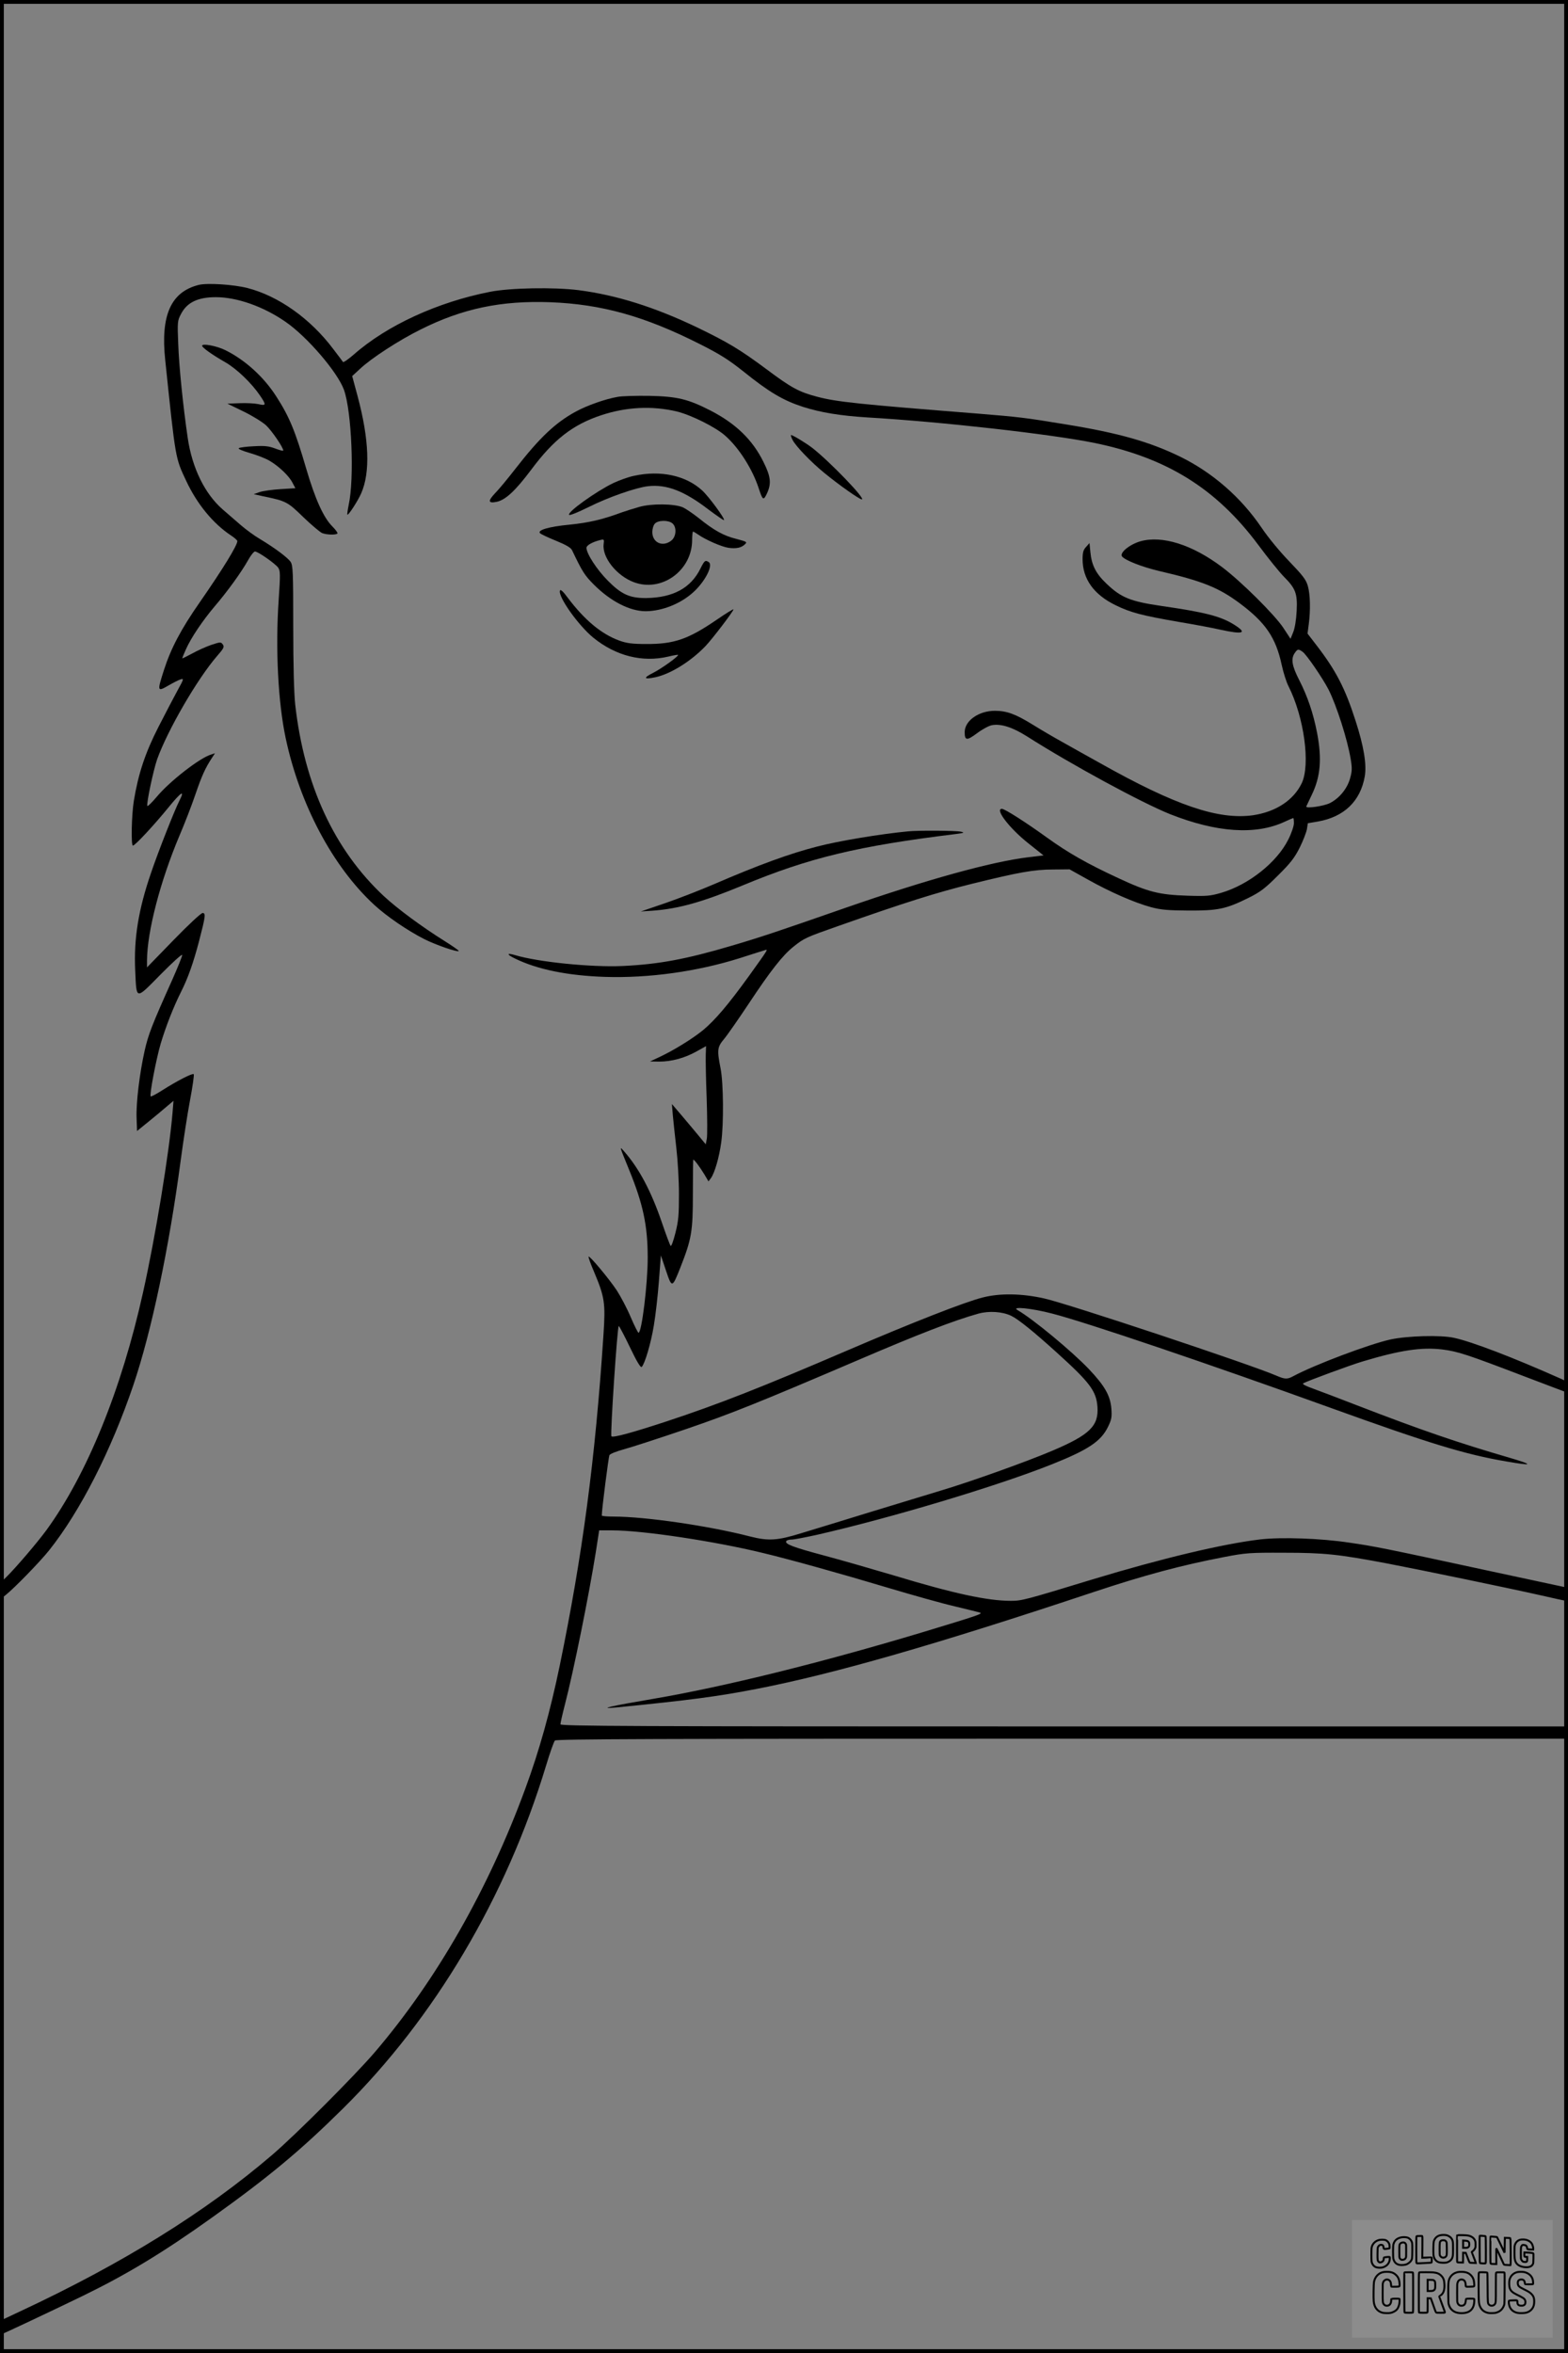 <?xml version="1.0" encoding="UTF-8"?>
<svg xmlns="http://www.w3.org/2000/svg" version="1.0" width="1024pt" height="1536pt" viewBox="0 0 1024 1536" preserveAspectRatio="xMidYMid meet">
  <rect x="0" y="0" width="1024" height="1536" fill="#808080" stroke="none"/>
  <g transform="translate(0.00 0.00) scale(1)">
    <g transform="translate(0,1536) scale(0.1,-0.1)" fill="#000000" stroke="none">
      <path d="M1297 13500 c-181 -46 -249 -198 -218 -490 68 -653 66 -638 137 -789 71 -152 176 -279 292 -356 23 -15 42 -32 42 -37 0 -28 -93 -180 -245 -399 -123 -176 -189 -302 -234 -442 -45 -140 -44 -144 27 -103 31 18 68 37 81 41 23 7 22 3 -19 -71 -24 -44 -80 -151 -125 -239 -87 -170 -132 -307 -161 -483 -15 -94 -19 -292 -6 -292 14 0 141 137 232 249 84 103 110 119 71 43 -31 -61 -138 -332 -185 -471 -82 -238 -113 -430 -103 -636 9 -196 0 -194 166 -26 78 79 141 136 141 127 0 -9 -30 -83 -66 -164 -132 -294 -155 -354 -179 -459 -33 -147 -57 -342 -53 -442 l3 -84 75 61 c41 33 95 78 119 99 l44 37 -6 -75 c-22 -265 -113 -819 -193 -1176 -141 -635 -366 -1188 -632 -1553 -62 -84 -199 -244 -261 -305 -38 -36 -41 -43 -41 -93 l0 -54 37 30 c57 45 225 218 284 292 203 255 405 651 550 1079 118 348 233 893 309 1466 17 127 44 304 61 393 17 90 28 167 24 170 -8 8 -111 -45 -205 -105 -39 -25 -73 -43 -76 -40 -9 9 35 240 65 343 34 114 84 241 134 341 45 89 80 189 116 326 43 165 46 187 24 187 -10 0 -92 -76 -190 -177 l-173 -178 0 45 c1 190 87 519 212 815 33 77 80 198 104 269 42 123 65 173 109 240 l19 29 -24 -8 c-74 -21 -272 -175 -356 -276 -32 -38 -60 -65 -62 -60 -6 19 39 231 64 304 68 190 262 525 392 675 44 50 48 60 37 75 -12 17 -16 17 -76 -3 -35 -12 -92 -38 -126 -57 -35 -19 -63 -33 -63 -30 0 2 11 29 24 58 33 75 110 189 189 282 83 97 174 223 217 300 17 31 38 57 45 57 20 0 134 -80 152 -106 14 -21 14 -44 3 -209 -22 -320 -4 -671 46 -905 92 -431 306 -835 576 -1085 83 -77 220 -170 328 -225 75 -38 217 -87 226 -78 2 3 -40 32 -94 66 -144 90 -307 210 -395 292 -324 302 -520 726 -579 1250 -8 74 -13 255 -13 510 0 358 -2 398 -17 422 -19 28 -103 91 -203 151 -33 19 -87 59 -120 87 -33 28 -86 75 -119 103 -118 102 -201 271 -230 468 -30 204 -57 466 -62 614 -6 143 -5 152 18 195 39 76 110 110 228 110 138 0 311 -61 455 -161 141 -97 339 -328 381 -443 51 -141 69 -581 31 -753 -7 -35 -11 -63 -8 -63 10 0 69 92 90 140 60 137 52 352 -24 635 l-35 130 51 47 c73 69 256 188 396 257 273 137 527 190 848 178 334 -13 615 -91 975 -273 133 -67 188 -102 285 -179 168 -135 259 -189 389 -231 116 -37 244 -58 421 -69 482 -28 1199 -109 1480 -166 475 -97 798 -298 1073 -667 62 -84 137 -176 165 -205 78 -78 91 -110 85 -226 -3 -58 -12 -113 -23 -139 l-17 -42 -48 73 c-57 85 -274 301 -399 395 -195 147 -393 209 -535 168 -71 -21 -137 -76 -118 -99 21 -25 130 -68 240 -94 285 -66 391 -109 528 -211 168 -125 236 -224 274 -401 11 -51 31 -114 44 -139 103 -203 145 -514 87 -635 -54 -112 -170 -187 -319 -209 -226 -31 -506 64 -997 340 -77 43 -187 104 -245 137 -58 32 -145 83 -193 113 -115 71 -172 92 -250 92 -105 0 -197 -65 -197 -139 0 -56 14 -57 80 -8 33 25 77 49 97 53 60 11 135 -13 230 -73 289 -184 748 -433 935 -508 304 -120 558 -137 746 -50 30 14 56 25 58 25 2 0 4 -15 4 -34 0 -18 -16 -66 -37 -107 -74 -148 -257 -294 -437 -347 -73 -21 -95 -23 -221 -19 -185 6 -257 24 -450 114 -207 96 -328 165 -467 265 -137 99 -276 188 -295 188 -48 0 49 -127 174 -226 l98 -78 -100 -12 c-240 -29 -663 -146 -1190 -329 -453 -158 -565 -195 -745 -248 -301 -89 -479 -122 -716 -133 -203 -9 -550 26 -700 71 -56 17 -57 5 -1 -22 147 -72 346 -112 589 -120 287 -9 601 35 878 122 80 26 154 49 164 52 24 8 27 13 -102 -167 -138 -191 -222 -289 -301 -355 -72 -58 -192 -132 -286 -176 l-60 -28 60 -1 c80 0 166 23 243 66 l63 35 -2 -58 c-1 -32 1 -159 6 -283 4 -124 5 -242 1 -263 l-7 -37 -52 63 c-28 34 -78 93 -110 131 l-59 69 6 -74 c4 -41 14 -137 23 -214 9 -77 17 -212 17 -300 0 -135 -3 -174 -23 -253 -13 -52 -27 -90 -31 -85 -5 4 -31 75 -59 157 -69 201 -148 350 -246 461 -31 35 -31 37 33 -120 92 -225 122 -366 122 -575 0 -171 -39 -490 -60 -490 -4 0 -27 46 -51 102 -24 57 -65 134 -90 173 -50 76 -178 229 -185 222 -3 -3 13 -47 35 -98 70 -166 76 -204 62 -413 -54 -817 -137 -1438 -286 -2161 -62 -298 -133 -553 -224 -800 -240 -654 -578 -1247 -982 -1720 -130 -152 -517 -540 -674 -674 -435 -372 -973 -706 -1643 -1019 l-132 -62 0 -45 c0 -25 2 -45 4 -45 6 0 333 154 531 250 292 142 528 284 855 518 366 262 572 433 848 706 601 593 1068 1381 1328 2240 25 83 51 157 58 164 10 10 649 12 3314 12 l3302 0 0 40 0 40 -3290 0 c-2849 0 -3290 2 -3290 14 0 8 13 66 29 128 58 223 158 720 202 996 l22 142 86 0 c196 0 664 -70 981 -147 176 -42 520 -138 820 -228 157 -47 353 -102 435 -121 83 -20 157 -38 165 -41 21 -7 -15 -19 -375 -128 -662 -199 -1296 -356 -1760 -435 -278 -47 -369 -68 -240 -56 481 48 658 71 916 121 509 99 1173 290 2206 634 328 109 571 174 848 227 140 27 166 29 390 28 263 0 357 -10 674 -70 225 -43 790 -160 1003 -208 86 -20 161 -36 167 -36 6 0 11 19 11 43 l0 42 -508 109 c-690 149 -754 162 -921 186 -185 28 -442 37 -581 21 -243 -29 -640 -123 -1095 -261 -443 -135 -462 -140 -534 -140 -153 0 -374 48 -761 165 -135 40 -339 99 -455 130 -206 55 -262 76 -250 95 4 6 19 10 35 10 15 0 88 14 161 30 480 109 1179 318 1538 461 238 95 321 150 367 245 23 47 26 63 22 118 -7 86 -43 149 -147 259 -113 118 -365 327 -466 385 -45 26 94 12 227 -23 219 -56 1034 -332 1820 -616 643 -232 879 -304 1145 -349 177 -31 182 -23 18 25 -333 97 -573 179 -995 342 -113 44 -240 92 -284 108 -51 18 -74 31 -65 35 29 16 308 119 389 143 243 73 383 94 518 78 103 -13 161 -32 535 -175 152 -58 279 -106 282 -106 3 0 5 16 5 35 0 31 -4 36 -47 55 -312 139 -581 242 -698 267 -87 19 -304 13 -415 -11 -136 -30 -496 -165 -635 -240 -39 -21 -54 -20 -112 5 -169 73 -1363 470 -1514 503 -147 33 -290 35 -402 6 -116 -29 -458 -163 -882 -345 -564 -242 -838 -350 -1183 -464 -216 -71 -349 -108 -359 -97 -9 8 39 726 48 720 5 -3 38 -66 74 -141 45 -94 69 -133 76 -126 20 20 60 154 79 270 11 65 26 195 33 288 l13 170 33 -98 c39 -117 41 -116 94 18 74 188 82 235 82 483 0 122 1 222 3 222 7 0 46 -53 73 -98 l26 -44 17 23 c24 35 53 135 66 231 17 119 15 386 -4 483 -24 122 -22 139 23 193 22 26 94 130 162 232 141 213 221 315 292 371 69 55 80 60 294 135 440 155 642 218 868 274 309 76 406 94 535 94 l105 1 122 -68 c143 -80 300 -149 410 -179 64 -17 108 -21 243 -22 194 -1 246 10 390 81 81 40 110 62 196 148 83 82 108 115 142 182 22 44 43 99 47 120 l6 39 65 11 c172 30 279 133 307 296 13 78 -7 197 -60 361 -69 215 -129 330 -257 496 l-57 74 8 61 c12 91 10 194 -6 250 -12 42 -33 68 -121 160 -62 64 -138 156 -181 220 -134 198 -320 360 -532 464 -200 97 -399 154 -743 210 -272 45 -310 49 -579 71 -771 61 -920 76 -1048 110 -119 31 -170 59 -329 178 -175 130 -251 176 -458 276 -277 132 -525 210 -773 242 -161 20 -446 15 -577 -11 -342 -67 -673 -219 -889 -409 -36 -31 -67 -53 -71 -49 -3 5 -32 43 -64 85 -148 197 -357 346 -561 398 -91 23 -262 34 -318 20z m7210 -2395 c25 -17 132 -174 169 -246 53 -105 124 -327 145 -455 10 -60 9 -79 -5 -128 -19 -66 -70 -127 -130 -158 -41 -21 -162 -38 -155 -22 2 5 18 38 35 74 58 119 68 236 35 408 -25 127 -61 234 -116 342 -48 93 -56 140 -29 178 18 26 23 27 51 7z m-1904 -4334 c48 -23 149 -105 297 -239 219 -198 259 -252 267 -355 9 -125 -50 -183 -292 -286 -166 -71 -541 -205 -733 -262 -75 -23 -281 -85 -457 -139 -176 -54 -380 -117 -454 -139 -155 -48 -213 -51 -332 -21 -271 70 -686 130 -891 130 -43 0 -78 3 -78 7 0 38 44 382 50 394 5 9 46 25 97 39 48 13 230 72 403 131 298 102 470 171 1120 449 401 172 629 260 790 305 70 19 156 13 213 -14z"></path>
      <path d="M1320 13103 c0 -12 64 -58 155 -110 73 -43 168 -134 223 -215 42 -62 41 -68 -11 -56 -24 5 -79 8 -123 6 l-79 -3 105 -51 c58 -28 124 -69 147 -90 37 -34 113 -145 113 -165 0 -4 -24 2 -52 13 -43 16 -69 19 -139 15 -48 -2 -92 -8 -99 -12 -8 -5 20 -17 71 -32 46 -13 104 -36 128 -50 62 -36 129 -100 151 -144 l19 -36 -97 -6 c-53 -3 -114 -12 -136 -19 l-39 -14 59 -13 c154 -32 161 -36 265 -137 53 -51 109 -98 123 -104 32 -12 93 -13 100 -2 2 4 -13 25 -34 46 -57 57 -112 178 -170 376 -73 250 -111 341 -197 474 -81 126 -202 236 -331 300 -56 28 -152 46 -152 29z"></path>
      <path d="M4032 12769 c-80 -14 -199 -56 -272 -96 -133 -72 -237 -171 -394 -373 -49 -63 -109 -136 -134 -161 -47 -50 -44 -66 11 -55 58 12 122 71 227 211 146 196 271 293 455 354 165 55 334 63 495 25 94 -23 257 -104 318 -160 88 -78 175 -215 216 -339 27 -83 32 -86 57 -31 27 62 22 106 -25 200 -71 145 -181 251 -346 336 -147 75 -216 92 -400 96 -85 1 -179 -1 -208 -7z"></path>
      <path d="M5176 12488 c22 -42 120 -144 207 -215 96 -79 230 -173 245 -173 29 0 -208 246 -323 336 -42 32 -127 84 -139 84 -3 0 1 -15 10 -32z"></path>
      <path d="M4141 12254 c-36 -7 -96 -29 -135 -47 -114 -55 -305 -192 -289 -208 5 -5 60 18 123 49 129 65 309 128 391 138 121 14 236 -30 393 -150 55 -41 102 -74 104 -71 8 8 -100 155 -143 194 -106 97 -271 133 -444 95z"></path>
      <path d="M4175 12051 c-38 -11 -90 -27 -115 -36 -127 -47 -214 -67 -341 -80 -137 -13 -212 -36 -192 -56 6 -6 52 -28 104 -49 66 -27 97 -45 105 -62 67 -140 81 -163 144 -226 109 -108 232 -171 335 -172 109 0 234 50 317 128 76 71 127 174 96 193 -22 14 -27 11 -54 -43 -63 -127 -178 -189 -353 -192 -108 -1 -163 24 -251 113 -72 72 -140 177 -140 215 0 16 38 38 91 51 24 6 25 4 21 -28 -10 -86 85 -205 196 -247 182 -69 382 75 382 275 0 30 3 55 6 55 3 0 18 -9 34 -20 47 -33 151 -79 197 -86 51 -7 85 0 108 23 16 15 12 17 -56 35 -82 20 -147 56 -246 136 -38 30 -84 61 -103 70 -56 24 -203 26 -285 3z m217 -108 c29 -26 24 -87 -8 -112 -56 -44 -124 -14 -124 56 0 20 7 45 17 55 21 23 89 24 115 1z"></path>
      <path d="M7093 11790 c-18 -19 -23 -36 -23 -80 0 -129 73 -231 214 -300 97 -48 172 -68 416 -110 102 -17 224 -40 272 -51 147 -32 175 -22 91 31 -89 57 -191 83 -482 125 -198 29 -260 54 -354 144 -69 65 -98 121 -106 206 l-6 60 -22 -25z"></path>
      <path d="M3657 11505 c-15 -38 120 -228 218 -308 147 -119 320 -163 490 -123 33 8 61 13 63 11 7 -7 -105 -88 -162 -117 -68 -34 -62 -45 14 -29 99 21 232 104 327 203 45 47 183 228 183 240 0 4 -49 -26 -110 -68 -186 -127 -278 -159 -460 -158 -92 0 -127 5 -175 22 -118 43 -227 134 -338 281 -29 40 -47 56 -50 46z"></path>
      <path d="M5930 9933 c-179 -17 -451 -62 -593 -99 -177 -45 -383 -120 -677 -247 -91 -39 -235 -95 -320 -124 l-155 -53 74 5 c172 12 330 57 593 166 431 179 748 256 1393 335 52 7 56 9 30 15 -30 7 -280 9 -345 2z"></path>
    </g>
  </g>
  <rect x="0.0" y="0.0" width="1024.0" height="1536.0" fill="none" stroke="black" stroke-width="5"></rect>
  <g transform="translate(882.93 1449.20) scale(0.128)" opacity="1.0">
    <rect x="0" y="0" width="1024.0" height="600.0" fill="white" fill-opacity="0.1"></rect>
    <g transform="translate(0,650) scale(0.1,-0.1)" stroke="none">
      <path fill="none" stroke="#000000" stroke-width="100" d="M4491 5720 c-164 -43 -269 -147 -319 -315 -19 -65 -29 -577 -13 -693 25 -190 116 -310 276 -367 63 -23 284 -32 370 -16 122 22 249 110 294 205 51 104 56 150 56 496 0 341 -4 385 -48 478 -46 100 -156 184 -282 217 -83 21 -241 19 -334 -5z m270 -273 c19 -12 43 -40 54 -62 18 -37 20 -64 23 -320 5 -339 -1 -384 -56 -436 -87 -82 -235 -56 -289 51 -22 43 -23 53 -23 335 0 314 7 370 52 412 34 32 66 42 139 42 53 1 73 -4 100 -22z"></path>
      <path fill="none" stroke="#000000" stroke-width="100" d="M5367 5723 c-4 -3 -7 -311 -7 -683 0 -618 1 -679 17 -691 12 -10 51 -14 152 -14 l136 0 3 248 2 248 67 -3 67 -3 34 -85 c18 -47 58 -152 89 -235 30 -82 63 -158 73 -168 14 -15 40 -19 165 -24 l148 -6 -5 34 c-4 19 -49 143 -102 276 -53 133 -96 246 -96 251 0 6 15 19 33 31 53 33 104 92 134 156 27 57 28 67 27 195 0 115 -4 144 -23 193 -31 80 -76 135 -148 183 -83 56 -166 82 -303 94 -129 11 -453 14 -463 3z m541 -300 c55 -27 77 -73 77 -163 0 -61 -4 -82 -23 -111 -34 -55 -73 -69 -191 -69 l-101 0 0 187 0 186 101 -6 c66 -4 114 -12 137 -24z"></path>
      <path fill="none" stroke="#000000" stroke-width="100" d="M6514 5685 c-4 -9 -5 -320 -2 -690 3 -511 7 -678 16 -687 19 -19 273 -30 291 -13 11 11 13 126 12 675 -1 364 -6 672 -11 685 -11 28 -27 31 -187 40 -99 6 -114 5 -119 -10z"></path>
      <path fill="none" stroke="#000000" stroke-width="100" d="M3355 5683 c-27 -3 -55 -9 -62 -15 -10 -8 -13 -150 -13 -683 0 -592 2 -674 15 -685 12 -10 52 -11 173 -6 362 15 578 29 590 38 8 7 12 46 12 129 0 108 -2 119 -20 129 -11 6 -24 9 -28 7 -4 -3 -103 -8 -221 -12 l-214 -7 5 545 c4 384 2 549 -5 556 -11 11 -120 12 -232 4z"></path>
      <path fill="none" stroke="#000000" stroke-width="100" d="M7067 5654 c-4 -4 -7 -310 -7 -680 0 -625 1 -673 18 -692 15 -18 31 -21 152 -24 l134 -3 -3 400 c-2 277 1 397 8 390 11 -11 153 -311 251 -530 96 -215 128 -281 142 -292 7 -6 82 -14 165 -17 l153 -7 11 28 c14 34 3 1333 -11 1347 -5 5 -70 11 -144 14 l-136 5 -1 -54 c-1 -30 -5 -200 -8 -379 l-6 -325 -73 150 c-40 83 -123 256 -184 385 -61 129 -117 242 -125 252 -11 12 -40 18 -121 22 -59 4 -130 9 -157 12 -28 3 -54 2 -58 -2z"></path>
      <path fill="none" stroke="#000000" stroke-width="100" d="M2507 5614 c-220 -49 -342 -159 -394 -357 -24 -91 -24 -641 0 -740 57 -233 232 -339 510 -310 56 6 127 21 158 33 76 29 187 114 226 174 64 95 67 114 71 505 2 232 -1 371 -8 404 -27 126 -116 235 -228 278 -74 29 -236 35 -335 13z m191 -281 c15 -11 36 -35 47 -54 19 -32 20 -52 20 -349 0 -309 0 -316 -23 -362 -31 -62 -75 -89 -155 -95 -53 -4 -67 -2 -97 19 -19 13 -44 41 -55 63 -19 37 -20 60 -20 350 0 337 2 351 60 405 54 51 169 63 223 23z"></path>
      <path fill="none" stroke="#000000" stroke-width="100" d="M8568 5491 c-133 -43 -219 -134 -262 -280 -13 -45 -16 -107 -16 -343 0 -320 9 -395 60 -506 73 -156 258 -255 506 -269 191 -11 324 47 376 165 19 42 22 70 26 288 4 209 3 242 -11 256 -19 18 -186 38 -347 41 l-105 2 -3 -95 c-1 -52 2 -102 7 -109 6 -10 33 -16 75 -19 l66 -4 0 -105 c0 -98 -1 -105 -26 -130 -23 -23 -31 -25 -99 -21 -64 3 -79 7 -112 34 -21 16 -49 52 -63 80 -25 49 -25 51 -25 324 0 303 6 348 56 402 28 29 32 30 99 26 105 -6 152 -50 167 -158 8 -53 9 -54 48 -62 22 -5 90 -10 150 -11 l110 -2 3 43 c4 52 -30 180 -66 245 -53 99 -179 183 -317 212 -96 20 -226 18 -297 -4z"></path>
      <path fill="none" stroke="#000000" stroke-width="100" d="M1390 5484 c-203 -45 -359 -207 -390 -404 -13 -83 -13 -616 0 -694 20 -123 100 -235 203 -281 98 -45 271 -51 387 -13 211 67 340 238 340 451 0 54 -3 69 -17 74 -24 9 -264 -15 -280 -28 -7 -7 -13 -31 -13 -60 0 -56 -13 -95 -43 -128 -31 -34 -95 -61 -144 -61 -35 0 -48 6 -77 35 -52 52 -58 99 -54 423 3 257 5 280 24 323 42 89 120 132 202 109 53 -14 72 -42 81 -120 11 -90 15 -92 150 -79 62 6 125 15 138 20 25 9 25 10 21 107 -3 82 -9 106 -33 155 -33 68 -97 130 -163 160 -60 27 -235 33 -332 11z"></path>
      <path fill="none" stroke="#000000" stroke-width="100" d="M1600 3845 c-239 -44 -424 -235 -476 -495 -22 -109 -33 -831 -15 -1000 31 -300 174 -492 425 -572 45 -15 100 -21 211 -25 181 -6 263 8 380 66 147 73 214 152 266 311 26 78 32 117 37 219 4 98 2 125 -9 132 -22 14 -393 11 -407 -3 -7 -7 -12 -39 -12 -73 0 -169 -84 -275 -217 -275 -68 0 -110 18 -150 64 -65 73 -68 99 -68 606 0 446 1 456 22 515 78 208 337 201 392 -11 6 -23 13 -75 16 -115 3 -41 10 -78 15 -83 10 -10 289 -10 357 0 63 9 67 18 60 147 -12 210 -62 331 -181 445 -86 82 -165 123 -280 146 -94 19 -261 20 -366 1z"></path>
      <path fill="none" stroke="#000000" stroke-width="100" d="M5376 3840 c-151 -39 -268 -118 -350 -237 -106 -157 -118 -245 -114 -863 4 -463 5 -477 27 -550 33 -106 72 -178 131 -243 123 -135 290 -197 526 -197 326 0 528 127 610 384 34 106 48 339 20 349 -29 12 -386 9 -400 -2 -7 -6 -16 -44 -20 -85 -17 -192 -81 -266 -226 -266 -93 1 -163 55 -197 152 -16 48 -18 92 -18 503 0 437 1 452 22 520 26 81 57 119 121 147 78 35 188 8 237 -56 30 -40 55 -133 55 -206 0 -92 6 -95 157 -92 70 1 161 5 201 8 87 8 88 9 78 158 -12 189 -62 314 -170 422 -76 76 -130 109 -241 144 -102 33 -337 38 -449 10z"></path>
      <path fill="none" stroke="#000000" stroke-width="100" d="M8441 3845 c-204 -45 -357 -196 -406 -402 -24 -99 -17 -331 13 -416 47 -137 141 -225 342 -323 334 -162 396 -203 438 -284 19 -37 23 -57 20 -116 -3 -59 -8 -77 -30 -107 -39 -50 -98 -70 -190 -65 -137 7 -187 57 -188 185 0 95 4 94 -223 86 -106 -3 -198 -10 -204 -16 -17 -13 -17 -107 1 -200 44 -226 196 -375 436 -423 103 -20 339 -15 435 10 199 53 340 189 391 377 21 78 28 222 15 311 -16 115 -56 191 -145 276 -85 81 -145 117 -386 235 -250 122 -298 173 -301 319 -3 109 52 167 164 175 115 8 183 -49 194 -164 3 -32 10 -64 16 -70 10 -14 340 -17 387 -4 24 7 25 9 22 92 -5 150 -54 269 -153 369 -69 70 -189 133 -297 155 -90 18 -265 18 -351 0z"></path>
      <path fill="none" stroke="#000000" stroke-width="100" d="M2710 3833 c-14 -2 -29 -9 -35 -14 -7 -7 -9 -354 -7 -1017 3 -910 5 -1008 20 -1019 20 -16 384 -18 413 -3 19 10 19 32 19 1019 0 923 -1 1010 -16 1022 -13 10 -61 14 -193 16 -97 1 -187 -1 -201 -4z"></path>
      <path fill="none" stroke="#000000" stroke-width="100" d="M3455 3833 c-47 -12 -45 32 -45 -1034 0 -987 0 -1009 19 -1019 12 -6 98 -10 210 -10 159 0 192 3 205 16 14 13 16 61 16 370 l0 355 81 -3 82 -3 88 -245 c49 -135 105 -292 124 -350 20 -58 45 -113 57 -122 18 -16 45 -18 229 -18 184 0 210 2 216 16 7 19 16 -7 -153 448 -74 197 -134 362 -134 366 0 4 23 22 50 40 162 104 228 273 217 560 -8 225 -46 336 -153 450 -104 110 -219 160 -413 179 -101 11 -657 13 -696 4z m721 -409 c64 -48 69 -61 72 -231 4 -176 -7 -223 -59 -267 -43 -36 -89 -46 -216 -46 l-113 0 0 286 0 286 144 -4 c127 -3 148 -5 172 -24z"></path>
      <path fill="none" stroke="#000000" stroke-width="100" d="M6510 3834 c-51 -11 -50 7 -50 -683 1 -672 7 -842 35 -951 45 -175 148 -311 289 -380 117 -58 200 -73 376 -68 124 4 156 9 225 32 108 37 176 79 246 153 61 66 117 169 140 258 9 37 13 248 16 831 4 727 3 782 -13 795 -13 11 -57 14 -204 14 -171 0 -190 -2 -209 -19 -21 -19 -21 -19 -21 -746 0 -782 0 -782 -52 -861 -64 -95 -228 -106 -302 -19 -61 73 -60 64 -66 877 -4 562 -8 745 -17 754 -13 13 -341 23 -393 13z"></path>
    </g>
  </g>
</svg>

